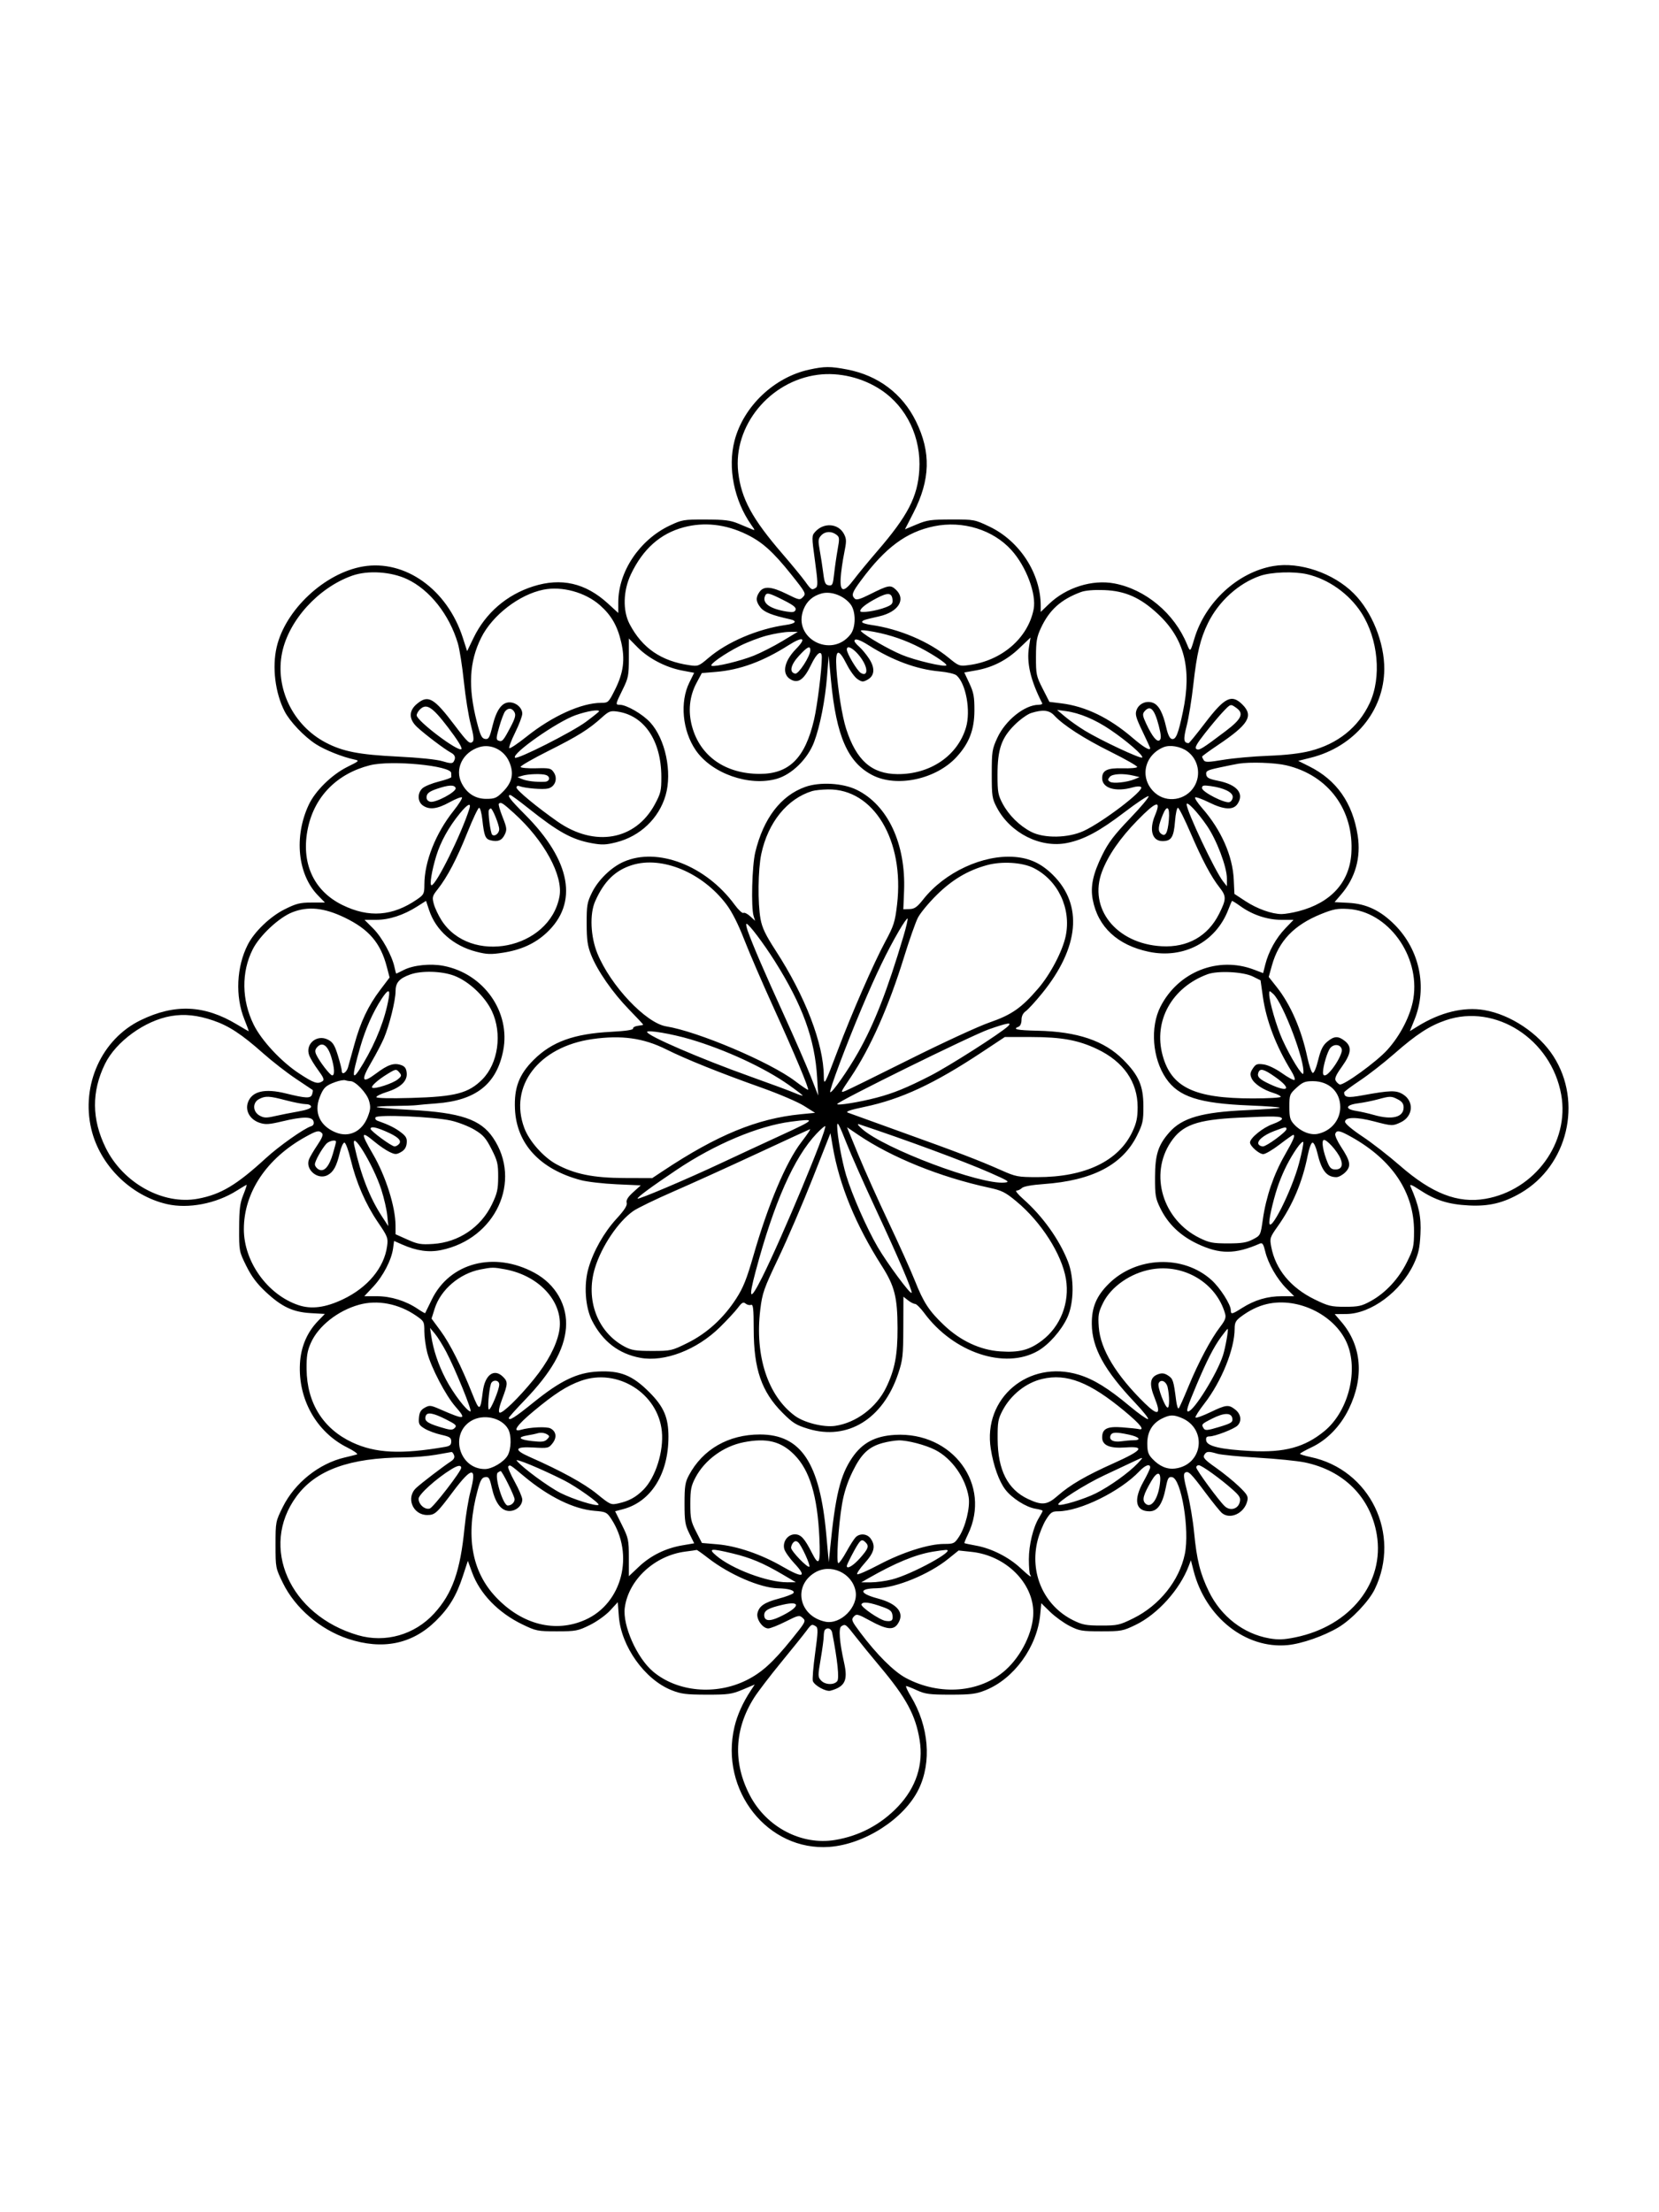 <svg xmlns="http://www.w3.org/2000/svg" width="864" height="1152" viewBox="0 0 864 1152" version="1.1">
	<path d="M 421.411 192.484 C 403.145 196.458, 387.195 211.638, 382.551 229.465 C 378.881 243.556, 382.288 260.627, 391.327 273.433 C 393.320 276.257, 393.324 276.336, 391.449 275.555 C 390.377 275.109, 387.250 273.806, 384.500 272.658 C 380.398 270.947, 377.345 270.566, 367.500 270.536 C 356.049 270.502, 355.192 270.646, 348.777 273.685 C 333.080 281.121, 322 297.675, 322 313.689 L 322 319.201 316.582 314.249 C 304.928 303.598, 292.298 300.707, 277.690 305.345 C 263.885 309.730, 252.879 319.231, 246.621 332.169 L 243.277 339.081 241.024 332.074 C 232.939 306.929, 210.922 291.235, 189.009 294.996 C 169.056 298.421, 148.557 317.598, 144.079 337.028 C 141.666 347.502, 143.307 360.780, 148.203 370.392 C 150.908 375.703, 158.458 383.635, 164.500 387.514 C 169.287 390.588, 178.181 394.148, 184.453 395.502 C 187.326 396.123, 187.231 396.226, 180.978 399.320 C 172.828 403.352, 164.196 411.812, 160.780 419.115 C 153.011 435.724, 155.014 455.408, 165.575 466.250 L 169.228 470 162.248 470 C 156.258 470, 154.267 470.501, 148.203 473.535 C 140.682 477.297, 132.493 485.153, 129.045 491.912 C 123.158 503.451, 122.443 518.867, 127.244 530.753 C 128.632 534.189, 129.649 537, 129.505 537 C 129.360 537, 126.627 535.425, 123.431 533.501 C 106.508 523.310, 91.061 522.611, 73.298 531.232 C 52.991 541.088, 42.134 564.974, 47.540 587.907 C 51.974 606.719, 67.999 622.648, 86.890 627.019 C 98.051 629.602, 112.621 626.797, 123.334 620.003 C 125.938 618.352, 128.236 617, 128.439 617 C 128.642 617, 127.858 619.362, 126.698 622.250 C 124.971 626.547, 124.580 629.687, 124.544 639.548 C 124.500 651.491, 124.533 651.664, 128.246 659.180 C 130.962 664.678, 133.736 668.395, 138.333 672.695 C 146.700 680.521, 152.499 683.262, 161.842 683.803 L 169.183 684.228 165.659 687.864 C 159.932 693.773, 156.708 701.331, 156.217 710 C 155.163 728.632, 164.822 745.782, 180.876 753.787 C 184.383 755.536, 186.633 757.159, 185.876 757.394 C 185.119 757.629, 182.277 758.340, 179.560 758.973 C 166.116 762.106, 153.473 772.218, 147.246 784.816 C 143.544 792.306, 143.500 792.539, 143.500 804.448 C 143.500 816.394, 143.534 816.569, 147.340 824.358 C 153.701 837.378, 166.769 848.580, 181.194 853.377 C 199.149 859.349, 214.618 856.221, 226.921 844.133 C 233.910 837.266, 237.688 831.006, 241.081 820.670 L 243.662 812.808 245.870 818.863 C 249.900 829.918, 259.479 839.818, 272 845.873 C 279.163 849.337, 279.972 849.500, 290.021 849.500 C 299.870 849.500, 300.964 849.292, 307.144 846.250 C 310.826 844.437, 315.512 841.084, 317.741 838.665 L 321.736 834.331 322.293 841.686 C 323.476 857.327, 335.753 874.561, 349.683 880.133 C 354.673 882.129, 357.277 882.463, 368 882.480 C 379.295 882.498, 381.106 882.245, 386.783 879.853 L 393.066 877.206 390.994 880.353 C 386.856 886.639, 383.955 893.092, 382.508 899.231 C 374.705 932.326, 399.862 964.123, 431.977 961.755 C 450.336 960.402, 470.917 947.105, 478.418 931.750 C 485.306 917.648, 483.752 898.934, 474.402 883.407 C 472.611 880.433, 471.506 878, 471.946 878 C 472.386 878, 474.940 879.009, 477.623 880.242 C 481.852 882.186, 484.162 882.483, 495 882.480 C 505.728 882.476, 508.316 882.148, 513.252 880.165 C 528.155 874.179, 540.165 857.536, 541.745 840.681 L 542.290 834.861 546.895 839.366 C 549.428 841.843, 553.975 845.137, 557 846.685 C 562.046 849.268, 563.408 849.500, 573.500 849.500 C 583.965 849.500, 584.840 849.335, 591.500 846.105 C 602.885 840.583, 614.404 827.797, 619.070 815.500 L 620.209 812.500 621.621 818 C 627.828 842.169, 648.746 858.714, 670.524 856.680 C 677.952 855.986, 689.623 851.908, 697.157 847.373 C 703.987 843.262, 712.924 833.854, 715.963 827.577 C 729.838 798.914, 713.463 765.235, 682.494 758.739 C 679.472 758.106, 677.023 757.343, 677.050 757.044 C 677.078 756.745, 679.797 755.222, 683.092 753.660 C 691.104 749.863, 698.057 742.707, 702.424 733.764 C 710.560 717.100, 709.166 700.732, 698.555 688.335 L 695.119 684.321 701.157 684.265 C 714.013 684.143, 729.545 672.609, 736.305 658.162 C 738.730 652.980, 739.378 650.068, 739.761 642.642 C 740.221 633.716, 738.987 627.818, 734.550 617.733 C 734.003 616.489, 735.361 617.013, 739.136 619.501 C 747.550 625.048, 754.268 627.186, 765 627.734 C 775.473 628.268, 783.016 626.454, 791.985 621.245 C 816.447 607.038, 824.365 573.944, 809.022 550.034 C 801.362 538.097, 786.668 528.305, 772.939 525.990 C 762.269 524.190, 750.145 527.146, 738.373 534.418 L 734.246 536.967 736.629 531.068 C 743.477 514.113, 739.400 494.617, 726.257 481.474 C 718.883 474.100, 711.507 470.619, 702.265 470.150 L 695.030 469.783 698.510 465.717 C 705.889 457.097, 708.854 446.509, 707.084 435.101 C 704.448 418.112, 696.105 406.206, 681.842 399.079 L 676.111 396.215 682.656 394.571 C 705.277 388.889, 720.750 370.261, 720.925 348.500 C 721.036 334.711, 714.507 318.507, 705.015 309.015 C 694.417 298.417, 676.829 292.424, 663.184 294.761 C 644.705 297.927, 627.734 313.495, 622.045 332.500 C 619.891 339.696, 619.895 339.694, 618.158 335.452 C 611.587 319.407, 596.528 306.836, 580.250 303.809 C 568.802 301.680, 555.280 305.933, 546.379 314.461 L 542 318.657 542 315.465 C 542 298.658, 531.059 281.749, 515.322 274.235 C 507.626 270.560, 507.306 270.500, 495.500 270.512 C 484.894 270.523, 482.791 270.822, 477.398 273.086 L 471.297 275.648 475.694 267.074 C 484.528 249.849, 484.927 235.480, 477.019 219.379 C 469.966 205.016, 457.318 195.495, 441.195 192.410 C 432.395 190.727, 429.437 190.738, 421.411 192.484 M 425.951 195.162 C 400.813 198.406, 381.667 221.862, 384.469 245.983 C 386.068 259.755, 391.705 270.130, 407.569 288.500 C 412.319 294, 417.585 300.413, 419.272 302.750 C 422.554 307.298, 422.773 307.430, 424.867 306.103 C 426.015 305.376, 425.948 303.145, 424.443 292.139 C 422.688 279.299, 422.691 278.999, 424.576 276.906 C 429.051 271.939, 436.681 272.549, 439.554 278.104 C 440.902 280.711, 440.908 281.853, 439.606 288.270 C 438.799 292.247, 437.996 297.961, 437.820 300.968 C 437.379 308.501, 439.438 308.749, 444.695 301.794 C 446.897 298.882, 452.385 292.225, 456.891 287 C 472.789 268.568, 477.888 258.742, 478.763 244.847 C 479.830 227.921, 472.262 212.015, 458.894 203.088 C 449.292 196.676, 437.046 193.730, 425.951 195.162 M 356 274.603 C 343.876 277.847, 334.854 285.880, 328.599 299 C 324.511 307.574, 324.234 317.997, 327.906 325 C 334.462 337.500, 344.349 344.285, 359.119 346.417 C 363.541 347.055, 363.966 346.890, 369.022 342.574 C 378.788 334.238, 394.608 327.500, 409.250 325.441 C 414.543 324.697, 415.435 323.354, 411.250 322.432 C 402.040 320.401, 397.965 318.771, 396.066 316.356 C 393.596 313.216, 393.470 311.202, 395.557 308.223 C 397.764 305.071, 401.814 305.387, 409.775 309.334 C 416.249 312.543, 416.565 312.600, 418.227 310.857 C 419.874 309.129, 419.594 308.593, 412.167 299.273 C 402.650 287.330, 396.989 282.241, 388.784 278.256 C 377.885 272.962, 366.765 271.723, 356 274.603 M 486.500 274.039 C 471.998 277.012, 461.052 285.133, 448.328 302.360 C 443.758 308.548, 443.299 309.899, 445.141 311.741 C 445.997 312.597, 447.940 312.053, 452.891 309.572 C 462.756 304.631, 463.780 304.445, 466.585 307.080 C 471.980 312.149, 467.839 318.704, 457.808 320.974 C 449.852 322.774, 449 323.062, 449 323.954 C 449 324.404, 451.137 325.074, 453.750 325.441 C 468.269 327.483, 483.673 334.008, 493.995 342.489 C 499.311 346.856, 499.654 346.983, 504.495 346.354 C 521.668 344.124, 535.368 332.335, 538.315 317.252 C 539.856 309.364, 534.455 294.984, 526.751 286.462 C 517.155 275.848, 501.398 270.985, 486.500 274.039 M 427.586 278.905 C 426.085 280.563, 426 281.566, 426.930 286.655 C 427.517 289.870, 428.337 295.200, 428.752 298.500 C 429.387 303.553, 429.839 304.548, 431.618 304.802 C 433.518 305.073, 433.799 304.470, 434.415 298.802 C 434.792 295.336, 435.615 289.633, 436.245 286.129 C 437.295 280.287, 437.234 279.644, 435.504 278.379 C 432.862 276.447, 429.615 276.663, 427.586 278.905 M 183.368 299.792 C 165.864 306.003, 150.440 322.936, 146.941 339.781 C 143.113 358.212, 152.511 377.672, 169.581 386.657 C 178.510 391.357, 186.973 393.004, 207.273 393.993 C 218.282 394.529, 227.465 395.485, 230.462 396.406 C 234.306 397.588, 235.598 397.658, 236.197 396.716 C 237.530 394.618, 237.079 393.112, 234.750 391.882 C 231.661 390.250, 221.204 382.341, 217.250 378.645 C 212.857 374.539, 212.795 370.192, 217.077 366.589 C 222.958 361.640, 225.887 363.289, 236.796 377.691 C 243.675 386.773, 244.702 387.698, 246.216 386.184 C 246.938 385.462, 246.619 382.744, 245.177 377.321 C 244.033 373.020, 242.418 362.975, 241.589 355 C 240.760 347.025, 239.345 338.025, 238.444 335 C 233.999 320.064, 223.832 307.182, 212.115 301.639 C 203.692 297.655, 191.583 296.876, 183.368 299.792 M 656.214 299.891 C 645.019 303.758, 634.637 313.178, 629.093 324.500 C 625.089 332.677, 623.278 340.305, 621.471 356.599 C 620.628 364.203, 619.073 373.802, 618.015 377.931 C 616.180 385.095, 616.385 386.909, 619.040 386.985 C 619.336 386.993, 623.161 382.304, 627.540 376.564 C 637.839 363.063, 641.440 361.286, 647.077 366.923 C 652.971 372.817, 650.275 377.247, 634.243 388.011 C 629.747 391.030, 626.059 393.725, 626.049 394 C 626.039 394.275, 626.420 395.114, 626.895 395.864 C 627.622 397.012, 629.248 396.980, 637.130 395.663 C 642.283 394.802, 652.800 393.863, 660.500 393.575 C 669.701 393.232, 677.188 392.365, 682.340 391.045 C 696.721 387.360, 707.386 378.796, 713.304 366.180 C 719.613 352.730, 717.779 332.703, 708.994 319.112 C 702.602 309.222, 691.868 301.595, 680.718 299.022 C 673.881 297.445, 662.086 297.863, 656.214 299.891 M 283 307.069 C 270.421 309.606, 256.456 320.367, 250.631 332.012 C 244.362 344.541, 243.677 357.795, 248.357 376 C 250.164 383.033, 250.906 384.552, 252.650 384.804 C 254.497 385.070, 254.976 384.221, 256.511 377.957 C 258.539 369.679, 261.381 365.750, 265.339 365.750 C 268.776 365.750, 272 368.600, 272 371.638 C 272 372.919, 270.334 377.334, 268.298 381.448 C 266.262 385.563, 264.892 389.225, 265.253 389.586 C 265.614 389.948, 269.643 387.262, 274.205 383.618 C 287.649 372.879, 302.852 366, 313.141 366 C 316.741 366, 316.973 365.777, 320.300 359.128 C 324.713 350.306, 325.608 343.432, 323.516 334.413 C 321.535 325.872, 318.371 320.376, 312.413 315.132 C 304.798 308.430, 292.699 305.113, 283 307.069 M 562.844 308.336 C 552.513 312.190, 546.502 317.604, 542.120 327 C 539.937 331.682, 539.552 333.928, 539.528 342.101 C 539.502 351.130, 539.709 352.112, 543.012 358.601 L 546.525 365.500 552.777 366.272 C 565.355 367.824, 577.707 373.805, 589.839 384.217 C 595.542 389.112, 599 391.142, 599 389.596 C 599 389.374, 597.181 385.402, 594.959 380.770 C 591.523 373.610, 591.071 371.944, 591.941 369.656 C 593.195 366.357, 597.056 364.691, 600.452 365.982 C 603.451 367.122, 605.625 371.142, 607.350 378.741 C 608.234 382.634, 609.198 384.605, 610.326 384.823 C 612.425 385.229, 613.629 382.235, 616.088 370.500 C 620.776 348.124, 616.804 332.594, 603.118 319.791 C 593.945 311.210, 586.024 307.685, 575.017 307.283 C 569.549 307.083, 565.191 307.460, 562.844 308.336 M 427.914 309.040 C 423.343 310.277, 420.211 313.016, 418.512 317.263 C 412.518 332.242, 432.850 343.177, 442.912 330.385 C 445.807 326.704, 445.813 318.303, 442.922 314.629 C 439.412 310.165, 432.822 307.711, 427.914 309.040 M 398.362 310.500 C 396.952 314.174, 401.003 317.036, 409.618 318.454 C 412.865 318.988, 413.863 318.800, 414.338 317.563 C 414.788 316.390, 413.190 315.114, 407.995 312.497 C 400.206 308.575, 399.182 308.363, 398.362 310.500 M 456.461 311.558 C 451.024 314.433, 448 316.813, 448 318.216 C 448 319.409, 456.446 318.153, 461.304 316.239 C 464.518 314.972, 465.061 314.335, 464.804 312.128 C 464.392 308.589, 462.339 308.449, 456.461 311.558 M 448.500 328.795 C 451.106 331.401, 462.842 338.164, 469.754 341.041 C 476.500 343.850, 491.852 347.481, 492.832 346.501 C 493.621 345.713, 484.003 339.498, 476.500 335.948 C 468.596 332.208, 460.759 329.820, 452 328.482 C 448.999 328.023, 447.833 328.127, 448.500 328.795 M 399.381 330.977 C 395.465 332.003, 389.165 334.411, 385.381 336.327 C 377.236 340.450, 369.084 346.195, 370.640 346.713 C 372.584 347.361, 385.556 344.241, 392.546 341.445 C 396.273 339.954, 402.963 336.544, 407.411 333.869 L 415.500 329.004 411 329.057 C 408.525 329.086, 403.296 329.950, 399.381 330.977 M 327.500 342.521 C 327.500 351.806, 327.261 353.027, 324.250 359.144 C 320.473 366.815, 320.439 366.997, 322.750 367.010 C 326.315 367.030, 334.625 371.833, 338.615 376.180 C 346.512 384.782, 350.159 402.062, 346.635 414.183 C 343.147 426.182, 333.398 435.470, 321 438.605 C 315.516 439.992, 313.497 440.064, 308.081 439.068 C 297.779 437.174, 290.657 433.232, 275.009 420.765 C 270.340 417.044, 266.177 414, 265.759 414 C 263.839 414, 265.603 416.347, 273.366 424.121 C 297.414 448.206, 301.405 470.311, 284.515 485.880 C 278.533 491.394, 271.309 494.670, 261.949 496.114 C 255.629 497.088, 253.519 497.010, 248.033 495.596 C 236.102 492.522, 226.986 484.496, 223.497 473.992 L 221.879 469.121 217.238 472.064 C 210.117 476.580, 202.667 479, 195.884 479 L 189.842 479 194.395 483.553 C 198.959 488.117, 204.195 497.662, 205.476 503.750 C 205.851 505.538, 206.253 507, 206.368 507 C 206.483 507, 208.258 506.143, 210.313 505.095 C 215.256 502.575, 224.194 501.657, 231 502.969 C 251.942 507.008, 266.014 527.004, 262.059 547.104 C 258.622 564.575, 247.827 573.083, 227.169 574.604 C 222.951 574.914, 218.375 575.318, 217 575.502 C 215.625 575.685, 210.262 575.873, 205.083 575.918 C 199.904 575.963, 195.898 576.231, 196.180 576.514 C 196.463 576.796, 204.526 577.461, 214.097 577.990 C 239.959 579.421, 250.270 582.918, 256.759 592.460 C 272.074 614.981, 258.134 645.148, 229.722 650.970 C 223.290 652.287, 216.904 651.378, 209.458 648.085 L 205.234 646.216 204.721 650.041 C 203.914 656.057, 199.565 664.482, 194.433 669.968 L 189.726 675 196.326 675 C 203.575 675, 211.418 677.437, 217.542 681.593 C 219.573 682.971, 221.320 683.964, 221.425 683.799 C 221.529 683.635, 223.056 680.511, 224.817 676.858 C 234.138 657.523, 257.340 651.430, 278.348 662.801 C 289.406 668.786, 295.690 679.816, 294.745 691.583 C 293.833 702.952, 287.048 714.813, 273.285 729.102 C 268.728 733.833, 265 737.996, 265 738.352 C 265 740.132, 267.996 738.258, 277.789 730.354 C 291.989 718.891, 300.591 714.763, 311.412 714.215 C 323.014 713.628, 329.351 716.168, 338.093 724.909 C 345.716 732.530, 348.126 738.125, 348.124 748.196 C 348.121 767.583, 339.029 782.051, 324.428 785.906 L 320.356 786.981 323.927 794.175 C 327.283 800.937, 327.498 801.955, 327.499 811.089 L 327.500 820.808 332.747 815.850 C 338.896 810.040, 346.651 806.223, 355.324 804.737 L 361.533 803.674 359.016 798.589 C 356.810 794.132, 356.500 792.209, 356.500 783.002 C 356.500 773.968, 356.820 771.900, 358.793 768.205 C 366.014 754.681, 379.409 747, 395.772 747 C 417.146 747, 426.948 761.756, 430.315 799 L 431.626 813.500 432.315 806.500 C 435.056 778.682, 437.590 768.234, 443.816 759.085 C 449.063 751.372, 455.749 747.800, 466.050 747.203 C 496.173 745.459, 516.554 773.252, 504.082 799.066 C 502.945 801.421, 502.123 803.452, 502.257 803.581 C 502.391 803.710, 505.200 804.307, 508.500 804.908 C 516.388 806.344, 525.337 810.871, 531.368 816.476 C 536.165 820.934, 537.741 822.007, 536.471 819.953 C 536.115 819.377, 535.824 815.803, 535.824 812.012 C 535.824 804.520, 538.064 795.315, 541.088 790.382 C 542.140 788.667, 543 787.037, 543 786.760 C 543 786.482, 541.307 785.985, 539.237 785.654 C 534.397 784.880, 527.001 780.179, 523.592 775.710 C 520.275 771.361, 517.419 763.383, 516.001 754.505 C 511.784 728.108, 535.664 707.932, 561.749 715.855 C 569.617 718.245, 577.172 722.908, 588.466 732.344 C 592.847 736.005, 597.059 739, 597.825 739 C 598.591 739, 595.574 735.151, 591.121 730.447 C 575.141 713.565, 568.720 701.887, 568.607 689.500 C 568.528 680.833, 570.976 674.972, 577.325 668.623 C 591.738 654.209, 616.235 653.280, 630.966 666.588 C 635.418 670.611, 640.975 679.292, 640.991 682.250 C 641.003 684.594, 641.559 684.485, 646.912 681.094 C 653.436 676.962, 660.076 675, 667.535 675 L 674 675 670.047 671.047 C 665.066 666.066, 660.450 658.044, 658.938 651.741 C 657.997 647.817, 657.453 647.013, 656.135 647.590 C 643.254 653.233, 635.278 653.254, 623.530 647.675 C 614.663 643.464, 608.304 637.358, 604.307 629.217 C 601.762 624.035, 601.503 622.518, 601.533 613 C 601.570 601.264, 603.147 596.319, 608.970 589.687 C 615.629 582.102, 625.952 579.133, 649.235 578.104 C 658.439 577.697, 666.206 577.128, 666.495 576.839 C 666.783 576.550, 659.703 576.021, 650.760 575.663 C 624.444 574.609, 613.774 571.147, 607.241 561.540 C 600.141 551.099, 598.905 534.880, 604.392 524.160 C 613.670 506.032, 634.392 497.837, 653.037 504.922 L 657.827 506.742 658.959 502.249 C 660.655 495.514, 664.521 488.535, 669.345 483.500 L 673.657 479 667.366 479 C 660.059 479, 652.222 476.392, 646.012 471.894 C 643.703 470.221, 641.704 468.998, 641.570 469.176 C 641.435 469.354, 640.550 471.489, 639.603 473.920 C 633.107 490.587, 616.370 499.397, 598.344 495.639 C 582.021 492.235, 571.784 482.725, 569.093 468.465 C 567.802 461.627, 569.185 455.120, 574.018 445.294 C 577.238 438.747, 580.178 434.871, 588.560 426.123 C 594.338 420.093, 598.663 414.910, 598.170 414.605 C 597.678 414.301, 591.979 418.095, 585.506 423.037 C 572.657 432.848, 564.579 437.179, 555.802 438.962 C 541.921 441.783, 526.202 433.880, 519.161 420.540 C 516.690 415.860, 516.500 414.608, 516.503 403 C 516.506 391.333, 516.698 390.083, 519.395 384.238 C 523.607 375.109, 533.592 367.090, 540.833 367.022 C 542.117 367.010, 542.995 366.663, 542.785 366.250 C 536.657 354.195, 534.549 345.149, 535.912 336.749 L 536.683 331.998 530.873 337.540 C 524.285 343.824, 516.914 347.587, 508.179 349.125 L 502.193 350.180 504.846 355.840 C 507.078 360.599, 507.495 362.853, 507.471 370 C 507.437 380.059, 504.730 387.083, 498.128 394.245 C 487.487 405.790, 467.143 410.192, 454.437 403.701 C 441.565 397.125, 435.551 383.458, 432.789 354.500 L 431.548 341.500 430.735 352 C 429.766 364.504, 427.063 378.256, 423.967 386.430 C 420.655 395.176, 412.433 403.277, 404.572 405.539 C 390.151 409.690, 370.619 402.800, 362.311 390.631 C 355.380 380.480, 353.985 365.577, 359.015 355.414 L 361.514 350.364 355.196 349.165 C 346.782 347.569, 337.788 342.894, 332.125 337.172 L 327.500 332.500 327.500 342.521 M 410.623 336.024 C 397.338 344.449, 385.443 348.827, 373 349.871 L 365.500 350.500 362.779 355.577 C 359.071 362.497, 358.252 370.342, 360.410 378.278 C 364.633 393.803, 377.767 403, 395.715 403 C 411.024 403, 419.312 394.711, 423.956 374.756 C 425.659 367.436, 428 348.665, 428 342.326 C 428 338.123, 425.420 339.891, 422.434 346.140 C 418.907 353.521, 416.057 355.803, 412.430 354.150 C 406.972 351.663, 407.868 344.814, 414.549 337.958 C 420.273 332.083, 418.339 331.131, 410.623 336.024 M 445 333.820 C 445 334.270, 446.105 335.600, 447.456 336.775 C 448.807 337.950, 451.091 340.691, 452.531 342.868 C 455.803 347.811, 455.559 351.845, 451.865 353.909 C 449.506 355.227, 448.958 355.202, 446.619 353.670 C 445.183 352.729, 442.650 349.268, 440.990 345.980 C 436.567 337.217, 434.924 337.911, 435.611 348.250 C 436.323 358.957, 438.622 373.184, 440.662 379.500 C 445.984 395.982, 453.945 403.020, 467.383 403.123 C 484.461 403.254, 498.719 393.552, 503.079 378.834 C 505.646 370.170, 503.069 355.967, 498.158 351.704 C 497.246 350.913, 493.291 349.983, 489.368 349.637 C 477.491 348.590, 464.858 343.940, 452.363 336.015 C 447.653 333.028, 445 332.237, 445 333.820 M 416.064 341.547 C 411.715 346.265, 410.904 350.176, 414.146 350.793 C 415.900 351.127, 422 341.678, 422 338.628 C 422 335.989, 420.513 336.720, 416.064 341.547 M 441.023 338.250 C 441.062 340.339, 446.382 349.259, 448.278 350.415 C 451.428 352.336, 452.211 349.149, 449.693 344.662 C 446.561 339.083, 440.962 334.942, 441.023 338.250 M 636.853 370.750 C 634.900 372.813, 630.699 377.812, 627.520 381.860 C 623.172 387.395, 622.067 389.424, 623.064 390.040 C 624.505 390.930, 625.898 390.079, 638.250 380.758 C 646.688 374.391, 647.994 371.510, 643.777 368.557 C 640.821 366.486, 640.924 366.453, 636.853 370.750 M 218.626 369.517 C 217.732 370.411, 217 371.751, 217 372.494 C 217 375.365, 238.671 391.729, 240.306 390.094 C 240.886 389.514, 238.244 385.234, 233.355 378.830 C 225.036 367.934, 222.079 366.064, 218.626 369.517 M 263.079 370.405 C 262.438 371.177, 261.058 374.801, 260.012 378.457 C 258.343 384.294, 258.295 385.176, 259.623 385.685 C 261.542 386.422, 262.110 385.782, 265.873 378.647 C 268.276 374.091, 268.735 372.373, 267.945 370.897 C 266.744 368.653, 264.704 368.447, 263.079 370.405 M 595.969 370.537 C 594.917 371.805, 595.081 372.902, 596.902 376.787 C 600.154 383.726, 602.648 386.744, 604.009 385.387 C 604.831 384.568, 604.690 382.590, 603.474 377.887 C 601.192 369.070, 598.983 366.906, 595.969 370.537 M 299.764 372.420 C 290.052 375.847, 266.233 392.567, 268.225 394.558 C 269.349 395.682, 297.942 381.232, 305.112 375.917 C 308.900 373.108, 312 370.628, 312 370.405 C 312 369.279, 305.744 370.309, 299.764 372.420 M 313.500 373.587 C 306.617 379.805, 301.088 383.263, 285.663 391 C 277.439 395.125, 270.888 398.901, 271.105 399.391 C 271.322 399.882, 274.959 400.191, 279.186 400.079 C 286.330 399.891, 286.985 400.048, 288.463 402.303 C 290.582 405.536, 289.075 409.692, 285.456 410.600 C 282.807 411.265, 273.492 410.510, 270.585 409.394 C 269.618 409.023, 269.001 409.315, 269.002 410.143 C 269.004 411.519, 279.682 420.360, 290.344 427.814 C 309.690 441.339, 330.957 437.571, 341.041 418.834 C 344.118 413.116, 344.447 411.722, 344.424 404.500 C 344.363 385.623, 335.492 372.510, 321.443 370.530 C 317.941 370.036, 317.052 370.378, 313.500 373.587 M 537 371.307 C 535.075 371.914, 531.206 374.695, 528.403 377.487 C 521.518 384.344, 519.500 390.243, 519.501 403.500 C 519.501 412.410, 519.792 414.045, 522.164 418.500 C 525.377 424.532, 530.916 430.007, 537 433.165 C 543.747 436.666, 556.261 436.461, 564.371 432.715 C 574.324 428.118, 595.996 411.596, 594.299 409.899 C 593.793 409.393, 591.953 409.440, 589.966 410.010 C 581.040 412.570, 574 410.468, 574 405.243 C 574 401.144, 576.651 399.859, 584.628 400.092 C 588.678 400.210, 592.106 399.902, 592.246 399.407 C 592.385 398.912, 586.158 395.355, 578.406 391.503 C 564.510 384.599, 553.819 377.711, 549.076 372.608 C 546.423 369.755, 543.072 369.394, 537 371.307 M 554.779 373.290 C 557.133 375.270, 561.735 378.517, 565.007 380.504 C 573.446 385.631, 594.050 395.285, 594.839 394.483 C 595.737 393.568, 587.080 386.019, 578.304 380.066 C 570.395 374.701, 562.209 371.256, 555.110 370.307 L 550.500 369.690 554.779 373.290 M 249.819 389.006 C 241.004 391.585, 236.609 400.476, 240.464 407.931 C 243.193 413.207, 247.599 416, 253.194 416 C 257.689 416, 258.640 415.594, 261.968 412.250 C 266.851 407.345, 267.807 402.612, 265.133 396.569 C 262.479 390.567, 255.783 387.261, 249.819 389.006 M 606 389.088 C 595.631 393.346, 593.324 405.688, 601.549 412.909 C 607.708 418.316, 617.520 416.748, 621.903 409.656 C 625.709 403.499, 624.087 395.334, 618.231 391.165 C 614.729 388.671, 609.273 387.744, 606 389.088 M 192.634 398.517 C 175.552 402.854, 163.870 414.670, 160.378 431.141 C 156.570 449.102, 163.171 463.863, 178.332 471.286 C 192.167 478.061, 204.502 477.119, 217.250 468.317 C 220.752 465.899, 221.001 465.390, 221.015 460.614 C 221.049 448.677, 226.865 433.980, 236.194 422.256 C 238.971 418.766, 240.945 415.612, 240.580 415.247 C 240.216 414.882, 237.291 416.027, 234.082 417.792 C 227.651 421.327, 223.601 421.810, 220.223 419.443 C 217.390 417.460, 217.299 412.944, 220.041 410.463 C 221.164 409.447, 225.008 407.879, 228.584 406.979 C 232.160 406.079, 235.067 405.040, 235.043 404.671 C 235.019 404.302, 235 403.361, 235 402.580 C 235 398.702, 203.721 395.702, 192.634 398.517 M 645 397.682 C 643.625 397.907, 639.213 398.797, 635.195 399.658 C 628.739 401.043, 627.926 401.469, 628.195 403.326 C 628.441 405.020, 629.630 405.652, 634.353 406.595 C 644.182 408.557, 648.098 413.149, 644.554 418.558 C 642.307 421.987, 637.553 421.747, 629.551 417.801 C 625.983 416.042, 622.771 414.895, 622.413 415.254 C 622.055 415.612, 623.738 418.164, 626.152 420.924 C 635.994 432.174, 641.959 445.679, 642.531 458 L 642.879 465.500 648.622 469.266 C 654.733 473.272, 662.369 476, 667.471 476 C 669.181 476, 673.163 475.327, 676.320 474.505 C 693.071 470.142, 702.787 459.514, 703.773 444.473 C 705.255 421.887, 691.856 403.714, 669.907 398.540 C 664.010 397.150, 650.987 396.701, 645 397.682 M 272 403.959 L 269.500 404.719 272.074 405.768 C 274.572 406.786, 279.149 407.308, 283.750 407.101 C 286.321 406.986, 286.793 404.518, 284.418 403.607 C 282.322 402.803, 275.134 403.007, 272 403.959 M 577.937 404.576 C 576.853 405.882, 576.875 406.316, 578.064 407.104 C 579.667 408.167, 586.932 407.404, 590.909 405.755 L 593.500 404.681 590.500 403.959 C 584.992 402.633, 579.318 402.912, 577.937 404.576 M 419.332 409.792 C 406.621 414.330, 397.557 426.209, 393.326 443.878 C 391.647 450.889, 391.095 472.517, 392.480 477.009 L 393.248 479.500 390.698 477.145 C 389.296 475.850, 387.705 475.065, 387.162 475.400 C 386.620 475.735, 384.553 473.797, 382.569 471.094 C 367.611 450.717, 342.392 440.982, 324.763 448.781 C 318.279 451.649, 311.524 458.234, 308.270 464.858 C 305.768 469.954, 305.503 471.515, 305.532 481 C 305.558 489.578, 305.986 492.562, 307.874 497.304 C 311.161 505.561, 318.999 516.846, 327.599 525.700 C 331.670 529.891, 335 533.443, 335 533.594 C 335 533.744, 333.762 534.010, 332.250 534.184 C 330.738 534.358, 329.590 534.995, 329.700 535.600 C 329.831 536.321, 325.866 536.911, 318.200 537.313 C 298.865 538.326, 287.378 542.497, 277.913 551.940 C 270.319 559.516, 267.690 566.424, 268.184 577.500 C 268.995 595.676, 281.254 608.912, 302.500 614.549 C 305.800 615.424, 314.170 616.396, 321.101 616.708 L 333.701 617.275 329.781 620.817 C 326.989 623.339, 326.009 624.927, 326.377 626.334 C 326.748 627.754, 325.252 630.101, 321.059 634.677 C 314.557 641.772, 309.049 651.490, 306.473 660.409 C 303.976 669.052, 304.787 680.798, 308.364 687.786 C 313.885 698.571, 322.260 705.007, 333.470 707.079 C 346.071 709.408, 362.881 702.956, 374.873 691.187 C 378.620 687.509, 382.847 682.953, 384.265 681.063 C 386.373 678.253, 387.109 677.845, 388.295 678.830 C 389.093 679.492, 390.366 679.797, 391.123 679.507 C 392.249 679.076, 392.505 681.399, 392.527 692.240 C 392.569 713.015, 396.609 724.728, 407.507 735.668 C 412.847 741.030, 414.604 742.126, 420.931 744.048 C 441.440 750.277, 459.895 738.936, 467.800 715.244 C 470.138 708.239, 470.390 705.961, 470.442 691.374 L 470.500 675.248 472.885 677.124 C 474.197 678.156, 475.846 679, 476.550 679 C 477.254 679, 479.408 681.138, 481.338 683.750 C 496.600 704.413, 523.385 713.333, 540.558 703.471 C 546.223 700.218, 552.699 692.881, 555.824 686.175 C 559.367 678.572, 559.523 665.451, 556.172 656.914 C 551.646 645.384, 542.946 633.256, 532.742 624.250 C 530.093 621.912, 528.586 620, 529.392 620 C 530.198 620, 531.463 619.394, 532.204 618.654 C 533.036 617.821, 537.358 617.035, 543.525 616.596 C 568.931 614.784, 584.646 606.590, 592.219 591.206 C 595.159 585.234, 595.497 583.657, 595.475 576.021 C 595.445 565.452, 593.095 560.023, 585.044 551.920 C 575.116 541.928, 561.138 537.191, 540.260 536.742 C 529.639 536.513, 527.062 535.958, 530.500 534.638 C 531.368 534.305, 532 532.810, 532 531.088 C 532 529.154, 532.772 527.573, 534.207 526.568 C 535.420 525.718, 539.239 521.548, 542.693 517.301 C 562.101 493.439, 564.125 471.166, 548.305 455.569 C 542.323 449.671, 536.384 446.881, 528.460 446.245 C 511.997 444.923, 492.013 454.187, 480.844 468.317 C 477.640 472.369, 476.300 473.320, 473.676 473.401 L 470.448 473.500 470.831 463.979 C 471.819 439.432, 462.358 419.215, 446.179 411.299 C 438.904 407.740, 426.959 407.069, 419.332 409.792 M 227.500 410.794 C 223.805 412.055, 222.420 413.065, 222.192 414.664 C 221.982 416.134, 222.543 417.038, 223.942 417.482 C 226.632 418.335, 238.025 412.228, 237.294 410.324 C 236.621 408.570, 233.590 408.716, 227.500 410.794 M 626 410.373 C 626 412.433, 638.069 418.571, 640.377 417.685 C 641.270 417.343, 642 416.126, 642 414.980 C 642 412.544, 637.395 410.290, 630.480 409.342 C 626.740 408.830, 626 409, 626 410.373 M 423 411.935 C 409.975 415.911, 399.951 428.297, 396.473 444.713 C 394.767 452.764, 394.564 470.234, 396.079 478.566 C 396.915 483.165, 398.688 486.862, 403.961 495 C 419.463 518.927, 428.907 543.548, 429.030 560.360 C 429.070 565.742, 429.559 564.841, 436.288 547 C 443.552 527.741, 454.941 501.677, 461.060 490.308 C 465.504 482.052, 466.127 480.094, 467.186 471.073 C 471.112 437.607, 455.006 410.730, 431.239 411.086 C 428.083 411.133, 424.375 411.515, 423 411.935 M 259.778 418.555 C 259.472 418.861, 260.350 421.953, 261.728 425.426 C 263.983 431.109, 264.096 432.028, 262.859 434.608 C 261.389 437.676, 259.264 438.534, 255.488 437.586 C 252.753 436.900, 252.138 435.352, 251.193 426.783 C 250.812 423.327, 250.050 420.567, 249.500 420.649 C 248.950 420.730, 246.189 426.580, 243.364 433.649 C 237.937 447.228, 232.934 456.771, 227.930 463.088 C 225.149 466.600, 224.984 467.227, 225.925 470.723 C 226.489 472.817, 228.264 476.602, 229.870 479.134 C 244.833 502.728, 286.199 494.465, 291.370 466.850 C 293.398 456.017, 283.407 437.680, 267.760 423.521 C 261.689 418.027, 260.837 417.497, 259.778 418.555 M 618 418.864 C 618 422.385, 632.812 453.694, 636.988 459 L 638.956 461.500 638.964 457.500 C 638.978 451.508, 633.691 437.494, 628.614 430.064 C 623.746 422.940, 618 416.876, 618 418.864 M 239.531 423.528 C 233.763 430.567, 229.466 438.299, 227.202 445.713 C 224.832 453.478, 223.618 461.004, 224.738 460.991 C 227.118 460.964, 240.199 434.550, 244.421 421.249 C 245.553 417.682, 243.559 418.611, 239.531 423.528 M 592.311 427.250 C 583.293 436.499, 577.105 445.458, 573.934 453.854 C 566.677 473.068, 581.356 491.451, 605 492.760 C 618.509 493.508, 629.084 487.523, 634.932 475.821 C 638.719 468.242, 638.741 466.730, 635.134 462.144 C 630.741 456.560, 626.068 447.763, 619.997 433.649 C 616.956 426.581, 614.026 420.731, 613.484 420.649 C 612.943 420.567, 612.249 423.725, 611.942 427.666 C 611.294 435.987, 610.022 438, 605.413 438 C 600.065 438, 598.358 432.175, 601.500 424.654 C 604.989 416.303, 602.222 417.085, 592.311 427.250 M 254.619 421.807 C 254.002 422.805, 255.431 433.764, 256.289 434.623 C 257.550 435.883, 259.999 433.996, 259.978 431.781 C 259.956 429.482, 256.518 421, 255.608 421 C 255.338 421, 254.894 421.363, 254.619 421.807 M 605.582 424.250 C 603.185 430.171, 602.920 432.689, 604.552 434.043 C 606.906 435.997, 608.097 434.018, 608.723 427.116 C 609.352 420.181, 607.802 418.767, 605.582 424.250 M 329.173 450.484 C 320.374 453.230, 314.526 458.980, 309.930 469.409 C 307.027 475.993, 307.543 487.759, 311.118 496.508 C 317.963 513.264, 336.409 532.788, 347 534.487 C 363.413 537.122, 400.985 553.057, 414 562.904 C 417.575 565.609, 420.650 567.675, 420.834 567.494 C 421.435 566.903, 413.893 548.924, 403.006 525 C 397.124 512.075, 390.174 495.976, 387.562 489.224 C 384.497 481.304, 381.229 474.843, 378.354 471.017 C 365.870 454.411, 344.791 445.610, 329.173 450.484 M 514 450.520 C 504.075 453.238, 495.958 458.049, 487.881 466 C 483.690 470.125, 479.249 475.498, 478.013 477.941 C 476.776 480.383, 473.532 489.608, 470.804 498.441 C 462.842 524.214, 453.305 545.719, 443.098 560.917 C 437.481 569.280, 437.543 569.124, 440.263 568.090 C 441.570 567.593, 456.645 560.181, 473.764 551.618 C 490.882 543.056, 509.573 534.432, 515.299 532.454 C 526.890 528.449, 531.979 524.891, 540.771 514.644 C 547.086 507.282, 553.398 495.219, 555.019 487.411 C 557.987 473.110, 551.005 458.352, 538.258 451.986 C 532.373 449.047, 521.726 448.403, 514 450.520 M 152.187 475.084 C 145.219 477.842, 135.248 487.179, 131.626 494.339 C 125.635 506.179, 125.812 520.779, 132.102 533.555 C 136.181 541.841, 146.435 552.858, 155.775 558.989 C 163.497 564.059, 165.364 564.688, 167.905 563.080 C 169.037 562.363, 168.607 561.233, 165.695 557.266 C 163.707 554.557, 161.623 551.138, 161.063 549.667 C 158.780 543.660, 165.023 538.409, 170.859 541.427 C 173.347 542.714, 174.306 544.252, 175.962 549.611 C 177.083 553.241, 178 556.876, 178 557.689 C 178 559.965, 180.411 558.638, 181.217 555.918 C 181.611 554.588, 183.094 549.247, 184.512 544.049 C 187.729 532.254, 191.738 523.773, 198.019 515.475 L 202.898 509.029 201.454 503.484 C 198.197 490.979, 192.102 483.876, 179.397 477.780 C 168.705 472.650, 160.412 471.828, 152.187 475.084 M 688 475.990 C 673.882 481.709, 665.953 490.004, 662.404 502.772 L 660.745 508.737 664.958 514.066 C 672.143 523.156, 677.759 536.058, 680.846 550.566 C 681.756 554.841, 683.009 558.508, 683.632 558.714 C 684.306 558.937, 685.460 556.242, 686.490 552.042 C 687.805 546.675, 688.924 544.400, 691.185 542.498 C 694.798 539.458, 696.916 539.360, 700.365 542.073 C 704.172 545.067, 703.771 548.597, 698.844 555.478 C 695.712 559.852, 694.929 561.664, 695.665 562.831 C 696.203 563.684, 697.116 564.539, 697.695 564.732 C 699.703 565.401, 716.899 552.926, 722.499 546.738 C 729.380 539.135, 734.694 528.677, 736.082 520.009 C 739.664 497.640, 722.792 474.531, 702 473.328 C 696.533 473.012, 694.309 473.435, 688 475.990 M 468.209 484.673 C 461.901 495.522, 456.241 507.260, 448.763 525 C 440.497 544.609, 431.715 568.048, 432.384 568.718 C 433.159 569.493, 441.599 557.486, 446.946 548 C 455.408 532.989, 462.145 515.724, 470.494 487.647 C 471.942 482.778, 472.914 478.580, 472.653 478.320 C 472.392 478.059, 470.392 480.918, 468.209 484.673 M 389.415 484.750 C 392.010 492.091, 398.107 506.250, 408.133 528.219 C 413.725 540.474, 420.059 555, 422.208 560.500 L 426.116 570.500 425.568 561.243 C 424.375 541.070, 417.970 523.438, 403.508 500.514 C 397.627 491.192, 390.022 481.130, 388.794 481.047 C 388.406 481.021, 388.685 482.688, 389.415 484.750 M 213.684 507.449 C 207.920 509.505, 206 511.700, 206 516.238 C 206 521.001, 202.762 534.048, 199.937 540.668 C 198.803 543.326, 195.818 549.017, 193.304 553.316 C 187.718 562.866, 188.491 564.550, 195.903 558.981 C 202 554.400, 205.187 553.331, 208.890 554.624 C 210.859 555.312, 211.577 556.328, 211.813 558.758 C 212.221 562.967, 208.616 566.389, 201.362 568.675 C 198.413 569.605, 196 570.793, 196 571.316 C 196 571.900, 203.022 572.066, 214.250 571.746 C 237.128 571.094, 243.955 569.316, 251.139 562.136 C 259.473 553.807, 261.676 538.161, 256.158 526.495 C 252.528 518.824, 244.081 510.922, 236.459 508.071 C 229.994 505.652, 219.524 505.366, 213.684 507.449 M 628.844 507.345 C 610.270 514.227, 600.626 531.632, 605.470 549.528 C 610.001 566.265, 621.993 572, 652.458 572 C 660.456 572, 667 571.621, 667 571.158 C 667 570.695, 665.313 569.802, 663.250 569.174 C 657.835 567.523, 653.129 564.377, 651.838 561.543 C 650.933 559.557, 651.053 558.568, 652.459 556.423 C 653.978 554.105, 654.697 553.830, 658.073 554.283 C 660.362 554.590, 664.276 556.456, 667.650 558.850 C 670.788 561.076, 673.733 562.665, 674.194 562.380 C 674.654 562.096, 673.878 559.981, 672.468 557.681 C 664.519 544.713, 659.443 531.439, 657.699 519.058 L 656.493 510.500 652.496 508.514 C 647.468 506.015, 634.203 505.360, 628.844 507.345 M 198.672 520.250 C 194.228 527.056, 190.320 535.863, 187.688 545.001 C 182.784 562.024, 183.122 563.967, 189.204 553.733 C 195.987 542.319, 200.579 530.530, 202.443 519.750 C 203.290 514.848, 202.096 515.006, 198.672 520.250 M 661 517.685 C 661 521.458, 664.842 534.696, 667.885 541.406 C 672.041 550.573, 678.395 560.845, 678.759 558.987 C 679.907 553.128, 668.212 522.217, 663.095 517.586 C 661.035 515.722, 661 515.723, 661 517.685 M 89.067 529.106 C 75.456 531.436, 60.348 542.394, 54.659 554.065 C 47.631 568.482, 47.744 582.806, 55.001 597.634 C 64.013 616.047, 84.892 627.605, 103.045 624.229 C 115.008 622.004, 123.168 617.136, 138.497 603.078 C 145.328 596.814, 158.243 587.692, 161.946 586.517 C 163.193 586.121, 163.627 585.291, 163.281 583.965 C 162.602 581.370, 157.787 581.365, 146.978 583.946 C 140.164 585.574, 138.238 585.697, 135.216 584.696 C 130.226 583.044, 127.588 578.480, 129.107 574.124 C 131.149 568.264, 137.817 566.667, 148.856 569.394 C 159.460 572.014, 161.836 572.094, 162.546 569.854 C 162.896 568.752, 163.029 567.742, 162.841 567.611 C 162.654 567.480, 158.675 564.816, 154 561.692 C 149.325 558.568, 141.675 552.614, 137 548.461 C 125.931 538.629, 119.210 534.211, 111.102 531.440 C 102.867 528.626, 96.076 527.907, 89.067 529.106 M 752.977 531.276 C 744.467 534.177, 737.637 538.624, 726 548.840 C 720.775 553.427, 712.788 559.656, 708.250 562.683 C 703.712 565.709, 700.007 568.480, 700.015 568.842 C 700.078 571.531, 701.775 571.808, 709.514 570.397 C 724.128 567.732, 727.160 567.662, 730.723 569.907 C 736.581 573.598, 735.929 581.382, 729.507 584.430 C 725.305 586.424, 724.946 586.411, 715.543 583.948 C 706.439 581.564, 700.500 581.646, 700.500 584.158 C 700.500 585.136, 704.187 588.260, 709.500 591.784 C 714.450 595.067, 723.225 601.881, 729 606.927 C 745.680 621.499, 759.146 626.752, 773.515 624.290 C 799.348 619.865, 817.527 594.942, 813.078 570.051 C 807.917 541.168, 778.889 522.441, 752.977 531.276 M 515 536.010 C 505.953 539.171, 436 573.646, 436 574.943 C 436 575.826, 447.668 573.930, 456.500 571.612 C 465.295 569.304, 472.168 566.503, 484.458 560.219 C 494.184 555.246, 521.090 538.094, 524.964 534.397 C 527.269 532.198, 524.733 532.609, 515 536.010 M 337 537.389 C 337 539.308, 364.817 551.325, 390.500 560.501 C 400.950 564.235, 411.413 568.109, 413.750 569.109 C 416.087 570.110, 418 570.732, 418 570.491 C 418 570.249, 414.738 567.749, 410.750 564.933 C 398.145 556.034, 377.853 546.638, 359.500 541.202 C 349.887 538.355, 337 536.171, 337 537.389 M 308.500 541.099 C 280.543 545.085, 264.883 565.576, 273.071 587.459 C 275.602 594.224, 283.020 602.604, 289.691 606.235 C 299.173 611.396, 308.971 613.393, 325.084 613.449 L 339.668 613.500 345.345 609.733 C 373.545 591.018, 394.312 582.470, 417 580.237 L 424.500 579.499 418.680 575.842 C 415.478 573.831, 405.578 569.597, 396.680 566.433 C 374.889 558.685, 357.281 551.608, 346.924 546.437 C 335.099 540.532, 323.641 538.941, 308.500 541.099 M 511.417 547.893 C 486.468 564.418, 469.332 572.396, 450.155 576.416 C 442.624 577.994, 440.153 578.850, 441.546 579.399 C 442.621 579.823, 455.200 584.371, 469.500 589.506 C 498.976 600.090, 510.038 604.326, 521.500 609.420 C 529.034 612.769, 530.122 612.976, 540.185 612.988 C 565.105 613.016, 582.620 604.627, 589.806 589.220 C 591.898 584.735, 592.474 581.988, 592.474 576.500 C 592.474 563.426, 585.109 552.851, 571.471 546.342 C 561.597 541.630, 552.898 540.038, 536.917 540.017 L 523.335 540 511.417 547.893 M 164.975 545.530 C 164.047 546.649, 163.985 547.655, 164.745 549.280 C 166.419 552.855, 171.925 560, 173.006 560 C 174.422 560, 174.235 556.099, 172.550 550.499 C 170.641 544.158, 167.710 542.235, 164.975 545.530 M 692.836 545.706 C 691.343 547.430, 689 555.208, 689 558.443 C 689 561.609, 691.821 559.843, 695.418 554.425 C 697.542 551.227, 698.988 547.923, 698.810 546.675 C 698.413 543.891, 694.901 543.321, 692.836 545.706 M 202 559.134 C 196.779 562.306, 192.876 565.806, 193.873 566.421 C 195.215 567.251, 204.500 564.225, 207.118 562.105 C 209.104 560.497, 209.244 559.999, 208.095 558.615 C 206.393 556.563, 206.205 556.579, 202 559.134 M 655.380 558.452 C 654.522 560.688, 655.801 561.999, 661.373 564.593 C 671.272 569.202, 672.823 566.937, 664.004 560.750 C 658.240 556.706, 656.253 556.177, 655.380 558.452 M 174.741 563.427 C 169.595 565.266, 168.371 566.461, 166.433 571.536 C 163.452 579.341, 166.600 586.264, 174.661 589.632 C 181.743 592.591, 188.580 589.285, 191.570 581.456 C 193.008 577.690, 193.103 576.287, 192.136 573.060 C 190.960 569.134, 185.113 563, 182.547 563 C 181.786 563, 180.564 562.794, 179.832 562.542 C 179.099 562.290, 176.808 562.688, 174.741 563.427 M 675.235 566.423 C 671.656 569.703, 671.500 570.118, 671.500 576.343 C 671.500 581.883, 671.868 583.238, 674 585.548 C 677.442 589.278, 682.481 591.271, 686.354 590.432 C 693.238 588.942, 698 583.245, 698 576.500 C 698 568.550, 692.145 563.010, 683.735 563.004 C 679.702 563.001, 678.397 563.525, 675.235 566.423 M 135 572.294 C 131.435 574.098, 131.532 578.880, 135.175 580.925 C 137.429 582.190, 138.686 582.234, 143.175 581.206 C 146.104 580.536, 151.537 579.460, 155.250 578.816 C 159.590 578.063, 162 577.173, 162 576.322 C 162 575.551, 160.855 574.993, 159.250 574.983 C 157.738 574.973, 153.125 574.081, 149 573 C 140.193 570.692, 138.351 570.599, 135 572.294 M 717.500 572.502 C 714.750 573.254, 710.138 574.176, 707.250 574.550 C 700.761 575.391, 700.216 577.542, 706.250 578.496 C 708.587 578.866, 712.719 579.805, 715.432 580.584 C 725.023 583.338, 731 581.834, 731 576.665 C 731 574.782, 730.175 573.625, 728.050 572.526 C 724.562 570.722, 724.014 570.721, 717.500 572.502 M 195.588 581.857 C 195.175 582.526, 195.638 583.284, 196.687 583.655 C 202.356 585.657, 205.758 587.340, 208.753 589.625 C 211.498 591.719, 212.057 592.760, 211.806 595.313 C 211.594 597.478, 210.676 598.898, 208.817 599.936 C 206.421 601.275, 205.781 601.266, 202.817 599.850 C 200.993 598.979, 197.545 596.631, 195.155 594.633 C 187.864 588.536, 187.672 589.795, 194.194 600.954 C 200.857 612.357, 205.954 628.420, 205.985 638.113 L 206 642.727 212.147 645.486 C 217.536 647.904, 219.191 648.187, 225.570 647.777 C 238.816 646.927, 250.427 639.117, 256.189 627.181 C 258.941 621.479, 259.418 619.382, 259.444 612.873 C 259.470 606.103, 259.081 604.476, 255.977 598.377 C 253.037 592.604, 251.625 590.998, 247.124 588.308 C 244.179 586.548, 238.707 584.411, 234.966 583.560 C 226.004 581.522, 196.582 580.249, 195.588 581.857 M 645 582.032 C 623.337 583.075, 615.731 585.803, 609.778 594.666 C 598.408 611.597, 605.482 635.215, 624.761 644.682 C 629.765 647.139, 631.653 647.500, 639.500 647.500 C 646.690 647.500, 649.304 647.079, 652.500 645.408 C 656.489 643.322, 656.503 643.293, 657.695 634.908 C 659.352 623.254, 663.356 611.539, 669.117 601.493 C 673.703 593.493, 674.736 591, 673.464 591 C 673.169 591, 669.992 593.250, 666.404 596 C 662.816 598.750, 658.987 601, 657.895 601 C 655.756 601, 651 596.824, 651 594.945 C 651 592.630, 657.710 587.185, 662.786 585.383 C 665.659 584.362, 667.860 583.071, 667.677 582.514 C 667.247 581.201, 663.790 581.127, 645 582.032 M 411.955 584.099 C 394.874 586.309, 372.308 595.816, 352.357 609.208 C 339.307 617.967, 332.092 623.271, 332.039 624.143 C 331.988 624.982, 357.659 614.094, 375.500 605.710 C 383.200 602.092, 397.375 595.509, 407 591.082 C 424.961 582.821, 425.277 582.377, 411.955 584.099 M 436 586.428 C 436 591.150, 438.473 604.722, 440.660 612 C 443.708 622.143, 451.443 639.723, 457.148 649.470 C 462.146 658.011, 474.346 674.463, 474.760 673.221 C 475.185 671.946, 467.962 655.100, 455.802 629 C 450.036 616.625, 443.397 601.663, 441.049 595.750 C 436.846 585.166, 436 583.604, 436 586.428 M 449 587.914 C 460.653 598.221, 510.587 617.021, 523.125 615.823 C 526.179 615.531, 525.455 615.039, 515.500 610.648 C 502.423 604.881, 471.897 593.583, 447.500 585.482 C 446.189 585.047, 446.706 585.884, 449 587.914 M 425.329 590.271 C 413.598 602.533, 403.116 626.188, 393.544 662 C 389.551 676.939, 390.555 677.819, 396.990 665.020 C 407.156 644.801, 430.988 587.655, 429.765 586.431 C 429.550 586.217, 427.555 587.945, 425.329 590.271 M 193 587.832 C 193 588.972, 203.948 597, 205.503 597 C 206.192 597, 207.259 596.393, 207.874 595.652 C 209.345 593.880, 207.097 591.828, 200.667 589.071 C 195.546 586.877, 193 586.465, 193 587.832 M 446.971 601.254 C 450.189 609.089, 457.302 624.950, 462.777 636.500 C 468.252 648.050, 474.429 661.775, 476.504 667 C 481.011 678.346, 483.848 682.673, 491.635 690.076 C 500.195 698.214, 510.463 703.015, 520.828 703.726 C 530.820 704.411, 536.054 703.065, 542.599 698.128 C 552.313 690.800, 557.182 678.349, 555.143 666.046 C 553.012 653.183, 542.285 636.368, 529.374 625.652 C 523.578 620.841, 521.770 619.933, 515.118 618.493 C 489.582 612.965, 464.330 602.752, 446.810 590.867 L 441.120 587.007 446.971 601.254 M 663.388 589.070 C 657.900 591.181, 654.397 594.216, 655.461 595.937 C 655.822 596.522, 656.838 597, 657.718 597 C 659.617 597, 670 589.364, 670 587.968 C 670 586.669, 669.349 586.777, 663.388 589.070 M 394.500 600.621 C 379.650 607.528, 359.943 616.466, 350.706 620.484 C 341.469 624.502, 332.085 629.055, 329.853 630.602 C 322.047 636.011, 313.279 649.025, 309.848 660.293 C 304.801 676.866, 311.140 693.689, 325.277 701.243 C 328.858 703.157, 331.032 703.500, 339.575 703.500 C 349.392 703.500, 349.867 703.392, 358.075 699.321 C 368.176 694.310, 376.804 686.458, 383.381 676.289 C 387.067 670.593, 388.869 666.096, 392.404 653.781 C 399.952 627.482, 409.281 605.350, 417.208 594.939 C 420.853 590.152, 422.299 587.981, 421.809 588.032 C 421.639 588.050, 409.350 593.715, 394.500 600.621 M 159.262 591.924 C 138.873 603.165, 127 620.897, 127 640.105 C 127 657.028, 139.302 674.170, 155.353 679.613 C 162.118 681.906, 169.439 680.963, 178.584 676.620 C 191.488 670.492, 200.071 660.172, 201.598 648.948 C 202.182 644.655, 201.910 643.946, 196.806 636.448 C 190.380 627.011, 185.502 615.764, 182.623 603.750 C 181.470 598.938, 180.003 595, 179.363 595 C 178.723 595, 177.644 597.362, 176.966 600.250 C 175.314 607.278, 173.675 610.301, 170.636 611.927 C 165.525 614.663, 158.871 609.070, 160.912 603.754 C 161.388 602.514, 163.348 599.173, 165.268 596.329 C 167.765 592.629, 168.451 590.851, 167.679 590.079 C 166.100 588.500, 165.059 588.728, 159.262 591.924 M 695.397 590.408 C 695.100 591.182, 696.438 594.219, 698.371 597.158 C 703.353 604.732, 703.792 607.299, 700.641 610.450 C 699.239 611.852, 697.141 613, 695.980 613 C 690.919 613, 688.217 609.537, 686.034 600.250 C 685.356 597.362, 684.253 595, 683.584 595 C 682.880 595, 681.804 597.846, 681.032 601.750 C 678.309 615.515, 673.148 627.722, 665.472 638.550 C 661.354 644.360, 661.218 644.786, 662.054 649.259 C 664.237 660.944, 672.163 670.564, 684.627 676.653 C 691.761 680.139, 693.251 680.500, 700.500 680.500 C 707.515 680.500, 709.169 680.131, 713.933 677.500 C 721.638 673.246, 728.441 665.911, 732.730 657.232 C 736.106 650.401, 736.411 649.071, 736.424 641.143 C 736.457 621.039, 725.216 604.090, 703.919 592.133 C 697.713 588.649, 696.190 588.341, 695.397 590.408 M 423.184 613.706 C 418.060 626.690, 410.095 645.237, 405.483 654.920 C 397.773 671.111, 397.006 673.286, 395.951 681.966 C 393.028 706.003, 399.875 726.940, 414.057 737.335 C 418.857 740.854, 428.977 743.373, 434.887 742.521 C 445.851 740.939, 456.430 732.998, 461.503 722.541 C 466.014 713.244, 467.478 705.578, 467.432 691.500 C 467.381 675.491, 465.911 669.697, 459.252 659.246 C 445.606 637.831, 437.101 617.117, 433.662 596.922 L 432.500 590.099 423.184 613.706 M 689.366 593.636 C 688.082 594.149, 689.096 599.902, 691.475 605.596 C 692.573 608.222, 693.488 609, 695.480 609 C 698.639 609, 699.604 606.865, 698.087 603.232 C 696.499 599.429, 690.736 593.088, 689.366 593.636 M 169.820 595.750 C 167.239 598.781, 164 604.671, 164 606.333 C 164 607.211, 164.890 608.406, 165.977 608.988 C 168.784 610.490, 171.403 607.564, 173.400 600.696 C 174.280 597.669, 175 594.924, 175 594.596 C 175 593.271, 171.212 594.115, 169.820 595.750 M 184.546 596.652 C 187.952 611.959, 192.544 623.707, 198.951 633.500 L 202.221 638.500 201.692 633 C 201.401 629.975, 200.007 623.900, 198.595 619.500 C 194.432 606.530, 182.385 586.936, 184.546 596.652 M 675.321 598.052 C 671.535 603.579, 668.592 609.333, 666.038 616.204 C 663.795 622.238, 661.021 633.523, 661.048 636.500 C 661.110 643.177, 672.792 619.964, 676.550 605.698 C 677.970 600.307, 678.960 595.381, 678.750 594.750 C 678.540 594.120, 676.997 595.606, 675.321 598.052 M 250.132 661.078 C 239.302 663.206, 229.485 671.614, 226.399 681.403 L 224.746 686.649 229.444 693.031 C 234.319 699.653, 240.256 711.436, 246.006 725.899 C 249.678 735.135, 250.170 735.023, 251.446 724.668 C 252.531 715.861, 257.356 712.356, 262 717 C 264.557 719.557, 264.517 720.582, 261.554 728.452 C 259.961 732.685, 259.472 735.174, 260.152 735.594 C 261.456 736.400, 270.269 727.840, 278.123 718.139 C 285.151 709.459, 289.681 700.921, 291.157 693.574 C 294.096 678.940, 281.628 664.461, 263.114 661.005 C 257.045 659.873, 256.240 659.877, 250.132 661.078 M 599.650 661.012 C 588.820 662.912, 578.609 670.013, 574.431 678.551 C 572.061 683.396, 571.796 684.903, 572.235 691.039 C 573.060 702.576, 581.205 716.078, 596.168 730.716 C 603.215 737.610, 604.875 736.742, 601.347 728.007 C 598.357 720.606, 598.875 717.120, 603.190 715.602 C 605.184 714.901, 606.475 715.081, 608.376 716.327 C 610.901 717.981, 611.196 718.906, 612.535 729.371 C 612.878 732.049, 613.489 733.849, 613.893 733.371 C 614.297 732.892, 616.575 727.775, 618.954 722 C 624.047 709.637, 630.613 697.264, 635.363 691.075 C 638.088 687.525, 638.612 686.134, 638.013 684.046 C 633.432 668.074, 616.694 658.024, 599.650 661.012 M 187 679.431 C 175.915 682.515, 165.791 690.524, 161.899 699.286 C 160.035 703.484, 159.600 706.157, 159.668 713 C 159.842 730.548, 168.238 744.005, 183.457 751.127 C 195.512 756.768, 208.903 757.418, 231.750 753.471 C 234.310 753.029, 235 752.422, 235 750.614 C 235 748.659, 234.217 748.143, 229.732 747.139 C 226.835 746.491, 222.983 745.060, 221.173 743.959 C 218.274 742.196, 217.919 741.517, 218.191 738.260 C 218.425 735.461, 219.154 734.197, 221.192 733.059 C 223.671 731.674, 224.307 731.739, 229.192 733.879 C 242.173 739.564, 243.259 739.374, 237.192 732.481 C 232.161 726.765, 224.550 712.208, 222.522 704.424 C 221.685 701.210, 221 696.221, 221 693.338 C 221 688.281, 220.847 687.991, 216.667 685.115 C 207.598 678.875, 196.582 676.765, 187 679.431 M 659.718 679.092 C 655.184 680.159, 650.657 682.370, 646.250 685.669 C 643.583 687.665, 643 688.782, 643 691.891 C 643 702.494, 636.128 719.474, 627.185 730.969 C 624.417 734.526, 622.355 737.765, 622.603 738.167 C 622.851 738.568, 626.292 737.344, 630.249 735.448 C 638.645 731.424, 639.839 731.299, 643.365 734.073 C 646.311 736.390, 646.812 740.045, 644.501 742.356 C 642.702 744.155, 632.750 748, 629.893 748 C 628.374 748, 627.942 748.550, 628.180 750.179 C 628.612 753.123, 635.824 754.801, 651.500 755.606 C 668.990 756.503, 679.425 753.683, 689.693 745.283 C 701.756 735.415, 707.356 715.045, 701.967 700.640 C 696.223 685.289, 676.380 675.168, 659.718 679.092 M 224.562 695.500 C 225.706 703.104, 228.197 710.530, 232.184 718.215 C 236.011 725.592, 243.212 735, 245.031 735 C 246.090 735, 237.098 712.905, 232.415 704 C 230.535 700.425, 227.864 696.150, 226.479 694.500 L 223.961 691.500 224.562 695.500 M 635.912 696.250 C 632.116 701.453, 628.491 708.534, 623.237 721 C 618.372 732.544, 617.591 735, 618.785 735 C 621.649 735, 633.789 715.471, 636.906 705.851 C 638.170 701.952, 639.930 692, 639.357 692 C 639.168 692, 637.617 693.913, 635.912 696.250 M 302.609 719.028 C 295.223 721.650, 288.889 725.717, 277.750 734.991 C 269.134 742.164, 266.564 745.951, 271.250 744.570 C 275.941 743.187, 284.712 742.775, 286.709 743.844 C 289.717 745.454, 290.129 748.566, 287.737 751.607 C 285.751 754.131, 285.351 754.219, 277.834 753.784 C 268.049 753.218, 267.318 754.926, 275.750 758.651 C 292.210 765.924, 304.164 772.478, 310.780 777.856 C 317.907 783.650, 318.145 783.755, 322.135 782.858 C 327.626 781.625, 331.150 779.696, 335.061 775.785 C 341.407 769.439, 345.741 755.721, 344.686 745.325 C 342.672 725.502, 321.553 712.303, 302.609 719.028 M 542.718 718.092 C 534.338 720.065, 526.442 726.346, 522.172 734.437 C 519.773 738.983, 519.507 740.521, 519.565 749.500 C 519.670 765.602, 524.824 775.680, 535.493 780.649 C 542.711 784.010, 545.381 783.715, 550.785 778.958 C 557.273 773.247, 565.453 768.487, 579.942 761.992 C 595.008 755.239, 596.674 753.004, 586.075 753.763 C 577.938 754.345, 574 752.644, 574 748.548 C 574 743.995, 576.607 742.681, 584.451 743.281 C 588.328 743.577, 592.119 743.973, 592.875 744.160 C 596.569 745.074, 594.036 741.790, 585.695 734.855 C 567.484 719.713, 555.568 715.066, 542.718 718.092 M 255.627 720.750 C 254.527 724.540, 253.818 734, 254.635 733.999 C 255.727 733.997, 260 723.625, 260 720.977 C 260 718.467, 256.345 718.277, 255.627 720.750 M 603.386 720.438 C 602.698 722.229, 606.754 733, 608.116 733 C 609.102 733, 609.106 727.103, 608.124 722.512 C 607.421 719.225, 604.364 717.887, 603.386 720.438 M 221.754 737.250 C 220.820 739.791, 222.312 741.016, 228.767 743.010 C 234.529 744.790, 235.562 744.866, 236.821 743.607 C 238.080 742.348, 237.483 741.768, 232.161 739.081 C 225.640 735.789, 222.495 735.236, 221.754 737.250 M 631.250 738.745 C 625.675 741.579, 625.545 741.733, 626.905 743.881 C 627.635 745.033, 628.970 744.900, 634.953 743.083 C 641.255 741.169, 642.088 740.637, 641.813 738.702 C 641.362 735.532, 637.539 735.548, 631.250 738.745 M 605.218 738.663 C 600.125 741.174, 597.500 745.596, 597.500 751.669 C 597.500 755.803, 598.001 757.375, 600 759.514 C 603.797 763.579, 607.791 765.291, 612.116 764.711 C 626.521 762.779, 628.855 744.016, 615.390 738.390 C 611.143 736.615, 609.271 736.665, 605.218 738.663 M 245.299 739.960 C 234.004 746.846, 239.236 765, 252.515 765 C 256.243 765, 262.336 761.394, 264.340 758.001 C 266.299 754.685, 266.460 747.457, 264.647 744.190 C 261.323 738.199, 251.653 736.085, 245.299 739.960 M 279.500 746.497 C 278.950 746.684, 276.813 747.118, 274.750 747.463 C 269.184 748.394, 270.197 749.651, 277.148 750.437 C 282.110 750.999, 283.605 750.824, 284.898 749.530 C 286.312 748.116, 286.324 747.816, 285 746.979 C 283.507 746.035, 281.405 745.851, 279.500 746.497 M 578.323 747.601 C 577.449 749.878, 579.918 751.160, 584 750.547 C 585.925 750.258, 588.737 750.017, 590.250 750.011 C 594.749 749.993, 593.378 748.247, 587.951 747.083 C 581.080 745.609, 579.045 745.719, 578.323 747.601 M 387.270 751.054 C 376.754 753.130, 366.989 760.292, 362.175 769.460 C 359.916 773.762, 359.526 775.755, 359.514 783.071 C 359.502 790.656, 359.848 792.323, 362.530 797.571 L 365.560 803.500 373.530 804.177 C 383.782 805.048, 396.571 809.432, 407.706 815.894 C 418.241 822.007, 420.470 821.348, 413.708 814.119 C 411.163 811.399, 408.789 808.006, 408.430 806.579 C 407.485 802.813, 410.264 799, 413.955 799 C 417.097 799, 419.013 801.091, 422.890 808.750 C 426.553 815.989, 427.352 814.323, 426.724 800.750 C 425.711 778.857, 421.671 765.540, 413.592 757.462 C 406.629 750.498, 399.221 748.695, 387.270 751.054 M 459.821 751.395 C 452.433 753.384, 448.575 757.023, 444.046 766.272 C 441.291 771.899, 439.545 777.280, 438.524 783.295 C 436.605 794.593, 435.401 814, 436.619 814 C 437.125 814, 439.021 811.304, 440.832 808.008 C 442.644 804.713, 444.805 801.338, 445.635 800.508 C 447.833 798.310, 451.647 798.658, 453.443 801.223 C 456.158 805.099, 455.366 808.376, 450.372 813.931 C 447.827 816.762, 446.052 819.386, 446.428 819.762 C 446.804 820.138, 451.924 817.899, 457.806 814.787 C 469.903 808.386, 483.643 804, 491.598 804 C 496.701 804, 497.096 803.811, 499.447 800.250 C 502.829 795.126, 505.324 784.942, 504.487 779.679 C 502.882 769.599, 495.703 759.440, 487.072 755.037 C 481.946 752.421, 472.597 749.981, 468.040 750.067 C 466.093 750.105, 462.394 750.702, 459.821 751.395 M 227 757.563 C 222.875 758.284, 215.438 758.903, 210.474 758.937 C 182.026 759.135, 164.538 765.472, 154.387 779.261 C 135.027 805.560, 150.839 841.176, 186.475 851.536 C 200.683 855.666, 215.939 851.310, 226.084 840.226 C 235.606 829.824, 239.726 818.174, 241.946 795.383 C 242.542 789.268, 243.935 780.807, 245.042 776.581 C 248.462 763.525, 245.812 763.574, 235.935 776.750 C 227.426 788.101, 226.505 788.936, 222.500 788.936 C 214.972 788.936, 211.283 779.887, 216.750 774.831 C 219.591 772.204, 230.782 763.643, 234.832 761 C 236.411 759.969, 236.920 758.952, 236.458 757.750 C 236.088 756.788, 235.497 756.057, 235.143 756.126 C 234.789 756.195, 231.125 756.842, 227 757.563 M 627.156 757.685 C 626.383 759.066, 627.476 760.257, 633.218 764.290 C 637.071 766.995, 642.479 771.383, 645.236 774.041 C 649.623 778.269, 650.163 779.224, 649.563 781.686 C 648.021 788.015, 640.698 791.481, 636.397 787.917 C 635.456 787.138, 631.621 782.404, 627.873 777.397 C 620.054 766.952, 618.905 765.823, 617.177 766.891 C 616.195 767.497, 616.452 769.730, 618.349 777.084 C 619.685 782.263, 621.277 791.689, 621.887 798.032 C 623.268 812.396, 625.044 819.480, 629.601 828.814 C 635.919 841.752, 647.590 850.795, 661.027 853.162 C 665.673 853.980, 668.563 853.869, 674.579 852.642 C 703.287 846.788, 721.237 824.120, 717.010 799.060 C 713.742 779.687, 699.793 765.733, 679.500 761.538 C 675.650 760.742, 664.625 759.635, 655 759.077 C 645.375 758.520, 635.928 757.599, 634.007 757.032 C 629.254 755.628, 628.254 755.723, 627.156 757.685 M 269.131 760.678 C 272.158 764.369, 285.672 774.313, 291.972 777.486 C 298.534 780.790, 310.744 784.589, 311.708 783.626 C 312.465 782.868, 300.143 774.109, 293.837 770.922 C 281.873 764.874, 267.780 759.031, 269.131 760.678 M 590.500 761.022 C 588.300 762.066, 581.325 765.346, 575 768.310 C 564.827 773.077, 550.136 782.470, 551.196 783.529 C 552.147 784.480, 564.615 780.715, 570.754 777.624 C 578.081 773.934, 587.773 766.989, 592.437 762.087 C 595.832 758.519, 595.806 758.504, 590.500 761.022 M 235.108 765.076 C 227.393 769.779, 218 778.224, 218 780.458 C 218 783.456, 221.314 786.353, 223.831 785.554 C 225.697 784.961, 240.270 766.078, 240.188 764.358 C 240.114 762.796, 238.466 763.028, 235.108 765.076 M 264.681 763.653 C 264.322 764.011, 265.822 767.554, 268.014 771.526 C 270.206 775.497, 272 779.703, 272 780.873 C 272 784.225, 268.393 787.168, 264.723 786.809 C 260.715 786.417, 257.841 782.337, 256.104 774.574 C 254.997 769.628, 254.548 768.924, 252.677 769.192 C 250.949 769.439, 250.174 770.787, 248.762 776 C 242.352 799.655, 245.524 818.215, 258.282 831.704 C 271.867 846.069, 289.294 850.468, 304.890 843.469 C 324.066 834.863, 330.530 809.497, 318.289 790.883 C 316.064 787.500, 315.510 787.234, 309.688 786.767 C 298.864 785.898, 285.700 779.452, 272.896 768.750 C 265.522 762.587, 265.661 762.673, 264.681 763.653 M 593.437 766.102 C 583.480 776.617, 562.426 786.996, 551.040 787.002 C 547.956 787.003, 547.149 787.559, 544.778 791.313 C 543.280 793.683, 541.315 798.513, 540.410 802.046 C 536.036 819.117, 543.659 836.234, 559 843.791 C 563.752 846.132, 565.730 846.500, 573.552 846.500 C 582.004 846.500, 583.109 846.250, 590.228 842.732 C 603.847 836.001, 614.177 823.099, 617.058 809.219 C 619.659 796.695, 615.192 769.884, 610.390 769.199 C 608.556 768.937, 608.131 769.654, 607.136 774.699 C 605.454 783.221, 602.853 787, 598.670 787 C 591.362 787, 590.155 781.124, 595.500 771.566 C 597.425 768.124, 599 764.789, 599 764.154 C 599 762.051, 596.416 762.956, 593.437 766.102 M 623 764.135 C 623 765.467, 634.988 781.775, 637.914 784.422 C 640.702 786.946, 644.754 785.827, 645.642 782.289 C 646.218 779.993, 645.681 779.039, 641.908 775.662 C 635.644 770.056, 625.833 763, 624.300 763 C 623.585 763, 623 763.511, 623 764.135 M 259.290 766.800 C 257.188 768.135, 261.940 784, 264.441 784 C 266.280 784, 268 782.424, 268 780.739 C 268 779.109, 261.480 765.956, 260.701 766.015 C 260.590 766.024, 259.956 766.377, 259.290 766.800 M 599.638 771.192 C 595.396 778.459, 594.681 781.110, 596.478 782.906 C 599.580 786.009, 603.507 780.123, 604.212 771.314 C 604.623 766.175, 602.598 766.121, 599.638 771.192 M 413.176 803.224 C 412.529 803.871, 412 805.116, 412 805.992 C 412 807.743, 420.634 816.699, 421.493 815.840 C 422.199 815.134, 417.314 804.505, 415.648 803.123 C 414.717 802.350, 414.021 802.379, 413.176 803.224 M 446.760 804.250 C 444.968 806.992, 441 814.714, 441 815.460 C 441 817.350, 444.435 815.313, 447.915 811.359 C 452.254 806.430, 452.718 805.118, 450.800 803.200 C 449.110 801.510, 448.436 801.685, 446.760 804.250 M 356.917 807.982 C 340.961 810.037, 327.366 822.620, 325.387 837.163 C 324.141 846.319, 331.634 863.287, 340.076 870.425 C 352.690 881.090, 372.792 882.942, 388.849 874.918 C 396.664 871.012, 402.480 865.755, 412.024 853.970 C 419.610 844.603, 419.841 844.166, 418.057 842.552 C 416.307 840.968, 415.801 841.075, 409.126 844.437 C 405.234 846.396, 401.171 848, 400.098 848 C 397.183 848, 393.756 843.141, 394.486 840.043 C 395.364 836.316, 398.097 834.463, 405.710 832.433 C 409.445 831.438, 412.824 830.145, 413.220 829.561 C 414.124 828.229, 410.861 827.231, 405.176 827.100 C 395.911 826.886, 379.861 819.950, 368.834 811.396 C 365.718 808.978, 363.018 807.059, 362.834 807.131 C 362.651 807.203, 359.987 807.586, 356.917 807.982 M 372.962 810.040 C 381.127 817.020, 399.622 823.974, 410 823.968 L 414.500 823.965 407.500 819.847 C 397.507 813.968, 390.882 811.181, 381.614 808.959 C 370.026 806.181, 368.648 806.353, 372.962 810.040 M 485.763 808.033 C 476.611 809.574, 466.248 813.865, 452.016 822.007 L 448.531 824 453.556 824 C 456.319 824, 461.262 823.322, 464.540 822.494 C 474.999 819.851, 498.798 806.768, 492.500 807.123 C 491.400 807.185, 488.369 807.594, 485.763 808.033 M 493.870 811.742 C 483.820 819.853, 466.673 826.894, 456.540 827.070 C 447.020 827.236, 447.340 829.781, 457.213 832.413 C 467.619 835.186, 471.401 840.127, 467.443 845.777 C 465.189 848.996, 461.573 848.557, 453.333 844.065 C 446.645 840.419, 446.064 840.271, 444.629 841.857 C 443.226 843.408, 443.519 844.128, 447.985 850.091 C 456.588 861.578, 465.496 870.453, 471.793 873.809 C 489.483 883.237, 510.570 881.514, 523.803 869.559 C 532.111 862.053, 538.087 849.672, 538.134 839.866 C 538.208 824.279, 523.800 810.032, 506.042 808.135 L 499.241 807.408 493.870 811.742 M 424.304 818.956 C 412.804 825.968, 416.147 841.594, 429.764 844.475 C 437.783 846.171, 447.119 836.780, 445.579 828.569 C 443.795 819.059, 432.503 813.957, 424.304 818.956 M 407.711 835.640 C 400.234 837.360, 398 838.608, 398 841.067 C 398 844.139, 400.690 844.487, 405.825 842.081 C 416.555 837.052, 417.637 833.356, 407.711 835.640 M 448.653 835.463 C 448.148 836.777, 458.250 843.684, 461.247 844.074 C 464.387 844.482, 465.122 843.906, 464.816 841.275 C 464.559 839.061, 463.657 838.245, 460 836.920 C 452.902 834.346, 449.260 833.879, 448.653 835.463 M 419.981 849.250 C 418.664 851.038, 412.791 858.350, 406.931 865.500 C 401.070 872.650, 394.705 880.975, 392.787 884 C 382.395 900.385, 381.634 917.997, 390.584 935.027 C 399.261 951.540, 417.439 961.037, 434.862 958.160 C 447.624 956.052, 458.850 950.082, 467.756 940.665 C 477.124 930.759, 480.992 918.853, 478.954 906.196 C 476.858 893.181, 472.001 884.160, 458.339 867.904 C 453.992 862.732, 448.245 855.688, 445.570 852.250 C 440.439 845.658, 440.275 845.539, 438.161 846.879 C 436.635 847.847, 437.186 855.027, 439.627 865.960 C 441.663 875.082, 440.056 878.344, 432.497 880.426 C 430.217 881.054, 424.242 877.794, 423.333 875.426 C 423.003 874.567, 423.539 868.001, 424.522 860.837 C 426.051 849.708, 426.106 847.681, 424.906 846.920 C 422.823 845.602, 422.588 845.713, 419.981 849.250 M 429.667 848.667 C 429.300 849.033, 429 850.529, 429 851.990 C 429 853.452, 428.285 858.810, 427.411 863.897 C 425.918 872.588, 425.928 873.262, 427.566 875.073 C 429.650 877.376, 434.257 877.600, 436.013 875.484 C 437.174 874.086, 436.192 864.605, 433.400 850.250 C 432.979 848.088, 431.060 847.274, 429.667 848.667" stroke="none" fill="black" fill-rule="evenodd"/>
</svg>